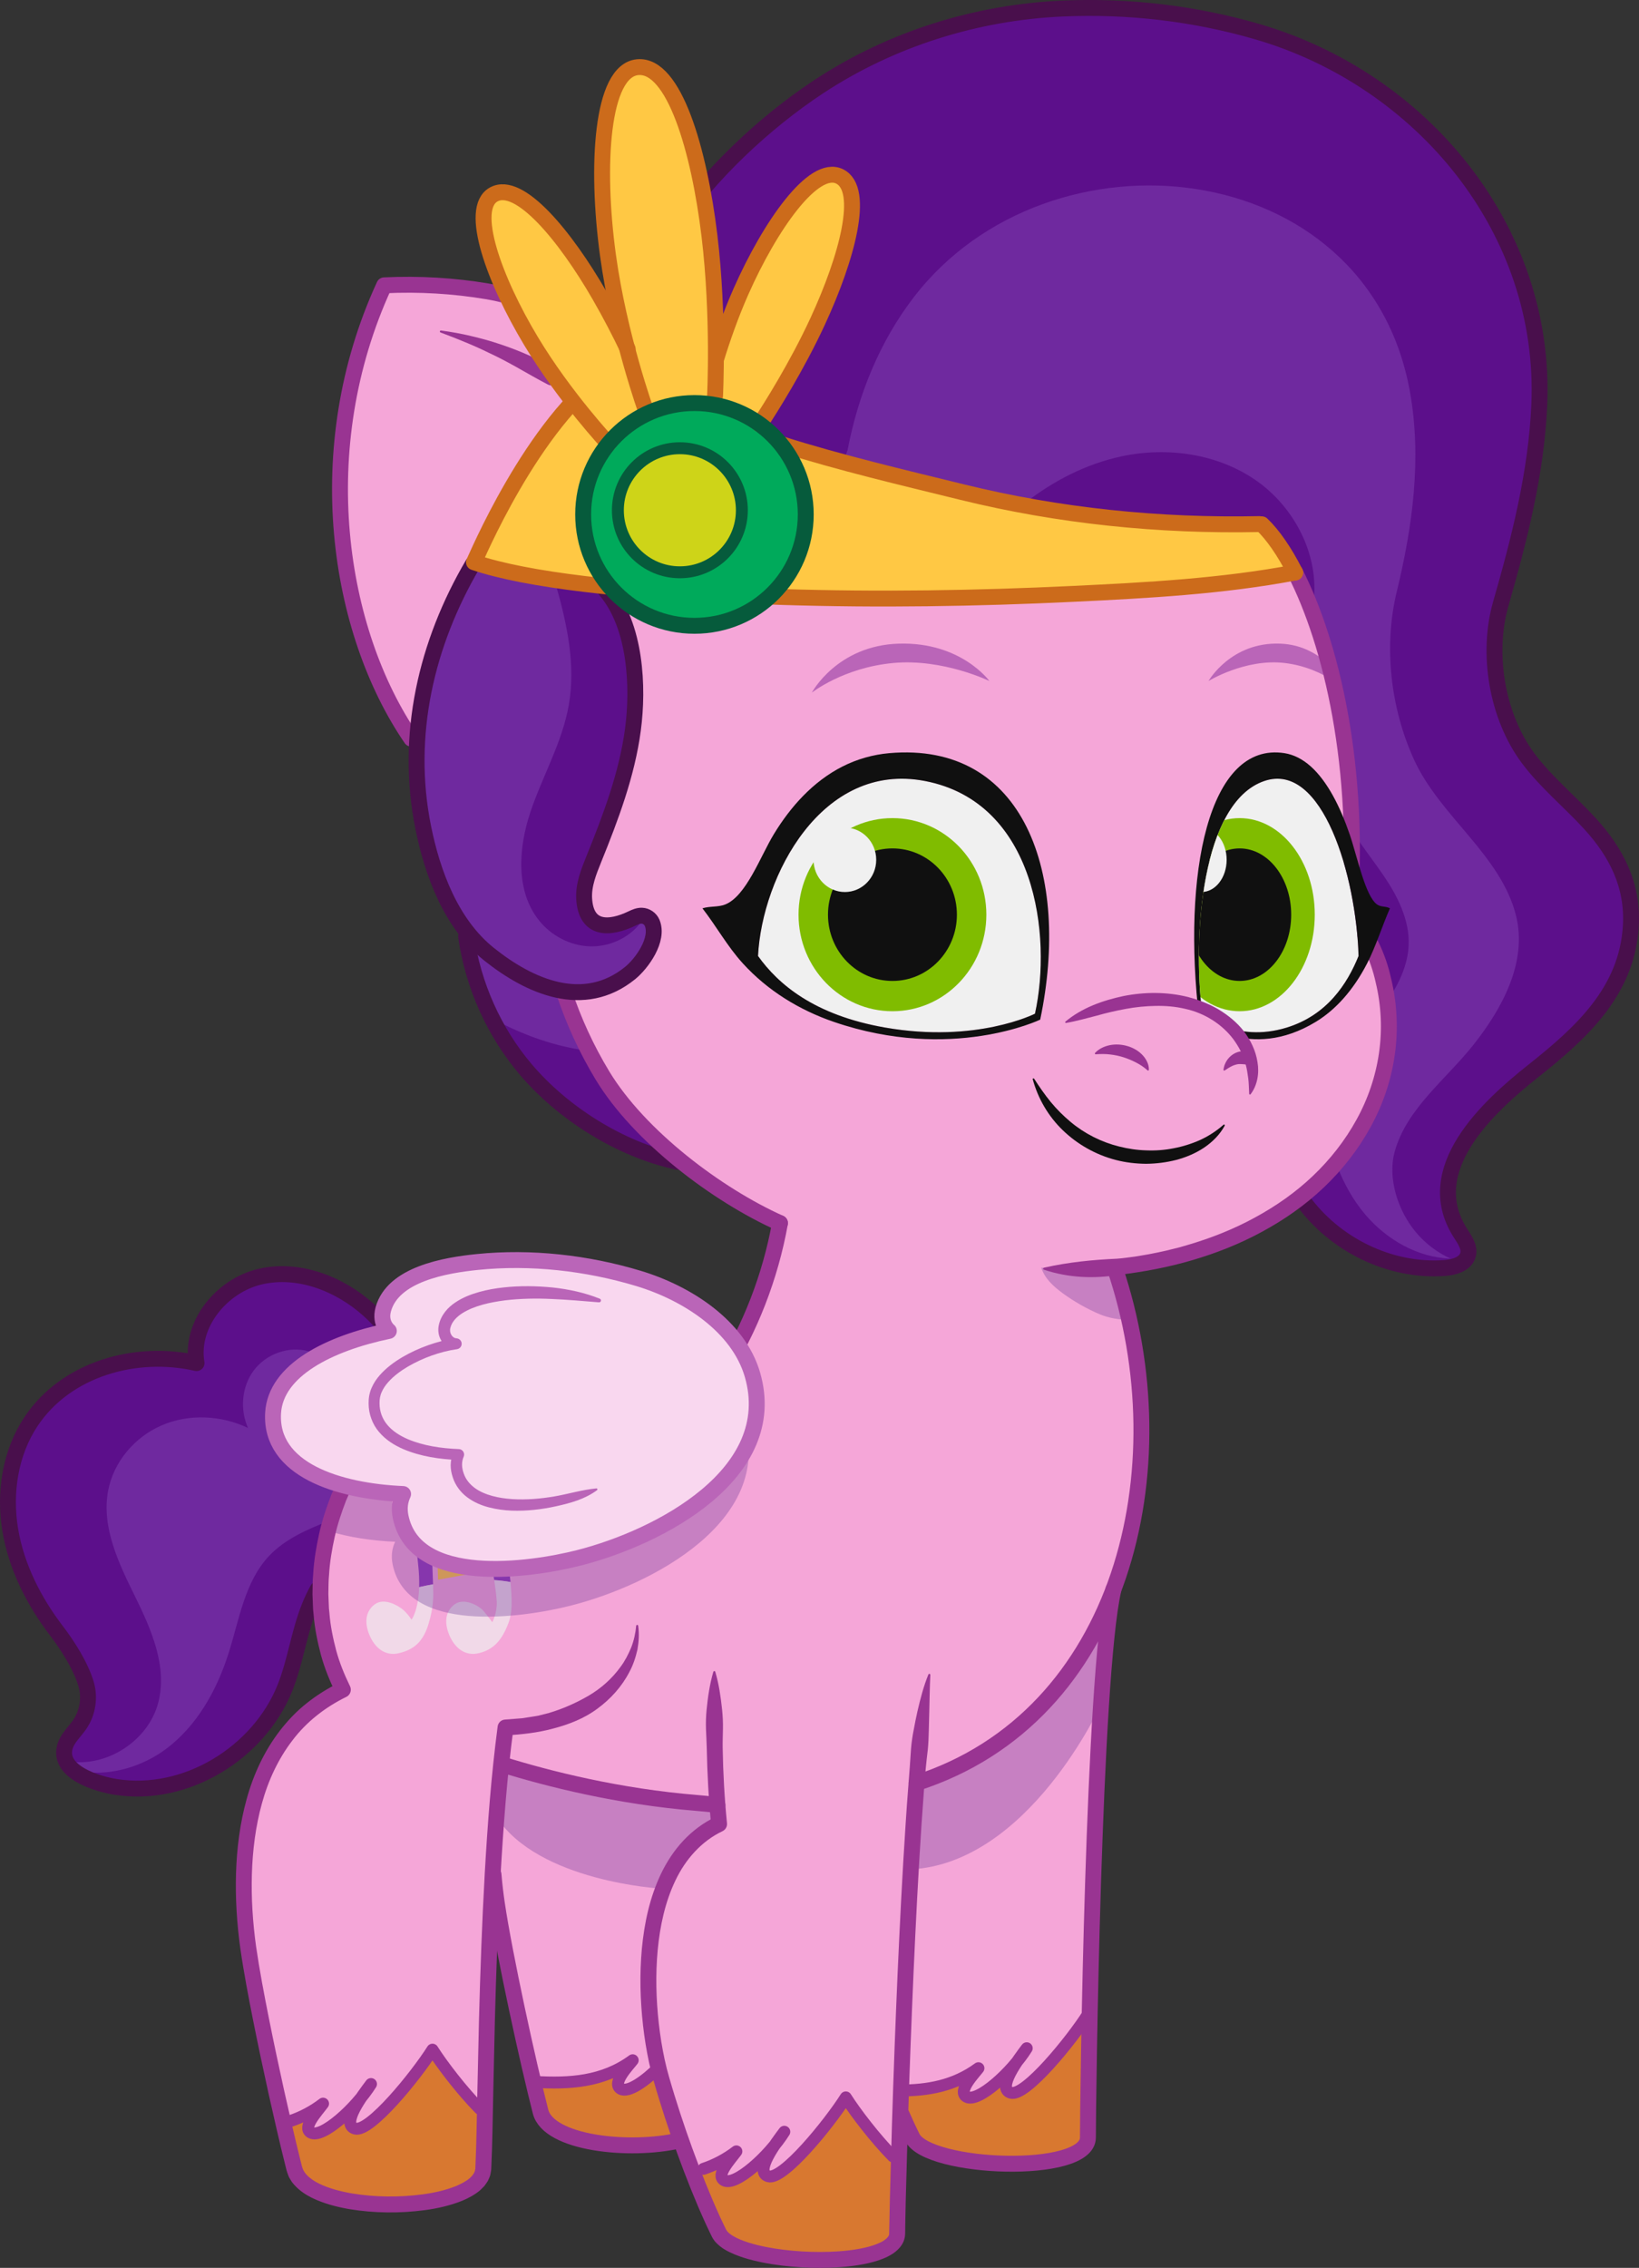<?xml version="1.0" encoding="UTF-8"?>
<svg xmlns="http://www.w3.org/2000/svg" xmlns:xlink="http://www.w3.org/1999/xlink" viewBox="0 0 1718.371 2376.036">
<rect x="0" y="0" width="1718.371" height="2376.036" fill="#333333" stroke="none"/>
<svg xmlns="http://www.w3.org/2000/svg" xmlns:xlink="http://www.w3.org/1999/xlink" viewBox="0 0 412.409 570.249">
  <defs>
    <clipPath id="clippath">
      <path d="M318.126,196.38c14.679-5,23.148,24,23.712,44-2.823,7-7.923,14.875-18.067,18-12.985,4-21.276-3.489-21.276-3.489-2.437-19.511-.14-53.139,15.63-58.511Z" fill="none"/>
    </clipPath>
  </defs>
  <g isolation="isolate">
    <g id="colour">
      <g>
        <g id="colour-2" data-name="colour">
          <path d="M149.916,124.38c-8.82,7.81-16.52,16.99-22.52,27.06l-.27.46c-8.17,13.88-13.11,29.44-13.34,45.44h-.41c-25.32-23.51-38.75-77.75-16.7-125.59,22.69-1.097,52.071.864,57.968,28.129.521,2.409.786,4.885.609,7.343-.258,3.583-2.18,6.266-2.908,9.603-.211.965.628,1.847.412,2.832-.353,1.608-2.067,3.251-2.841,4.723Z" fill="#f5a6d8"/>
          <path d="M255.916,518.38c-2.13,3.19-4.16,7.08-1.57,7.83,3.68,1.06,15.25-13.17,19.48-19.83l.37.01c-.32,16.02-.45,28.14-.45,31.09,0,9.56-40.19,7.97-44.17,0-.82-1.64-1.73-3.59-2.69-5.78l-.37-.01c.06-1.95.12-3.98.19-6.05,6.89-.02,13.53-1.22,19.49-5.6-.87,1.2-5.42,5.8-2.97,7.19,2.3,1.31,8.48-3.67,12.69-8.85Z" fill="#d87830"/>
          <path d="M194.916,539.38c-2.13,3.19-4.16,7.08-1.57,7.83,3.68,1.06,15.25-13.17,19.48-19.83,2.46,3.88,7.42,10.34,11.86,14.84l1.5.04c-.28,10-.43,17.12-.43,19.3,0,9.71-40.78,8.09-44.82,0-1.9-3.79-4.26-9.22-6.68-15.52l2.75-.7c2.95-.97,5.76-2.46,8.28-4.38-1.63,2.21-5.26,6.03-3.06,7.27,2.3,1.31,8.48-3.67,12.69-8.85Z" fill="#d87830"/>
          <path d="M136.016,530.97c-.54-2.09-1.15-4.61-1.81-7.4l.38-.09c8.72.53,17.19.02,24.61-5.44-.87,1.2-5.42,5.8-2.97,7.19,1.75,1,5.77-1.65,9.44-5.27.21.87.42,1.68.64,2.44,1.52,5.34,3.25,10.68,5.02,15.71l-.32.1c-12.77,2.91-32.95.72-34.99-7.24Z" fill="#d87830"/>
          <path d="M78.226,536.23c2.3,1.31,8.48-3.67,12.69-8.85-2.13,3.19-4.16,7.08-1.57,7.83,3.68,1.06,15.25-13.17,19.48-19.83,2.46,3.88,7.42,10.34,11.86,14.84l1.34.03c-.15,7.17-.26,12.54-.43,15.2-.73,11.45-44.39,12.16-47.5,0-.83-3.23-1.84-7.42-2.91-12.1l1.82-.01c2.95-.97,5.76-2.46,8.28-4.38-1.63,2.21-5.26,6.03-3.06,7.27Z" fill="#d87830"/>
          <path d="M106.066,352.29c-3.69,2.09-7.1,4.62-10.16,7.68-2.93,2.93-5.53,6.35-7.71,10.32-2.09,3.8-3.78,7.91-5.03,12.19-1.62,5.55-2.49,11.38-2.54,17.19l-.72-.01c-.76,1.39-1.44,2.82-2.03,4.29-2.68,6.63-3.53,13.89-6.21,20.52-6.57,16.31-24.88,27.63-42.53,24.85-2.11-.34-5.36-1.14-8.09-2.53-1.89-.96-3.52-2.21-4.35-3.79-.57-1.08-.75-2.32-.37-3.72.59-2.21,2.47-3.8,3.76-5.7,1.98-2.91,2.58-6.72,1.59-10.1-1.32-4.48-4.57-9.62-7.4-13.32-5.74-7.5-10.16-16.17-11.7-25.49-1.55-9.31-.03-19.31,5.19-27.18,8.89-13.38,26.48-18.2,41.69-14.75-1.66-9.76,6.33-19.48,15.98-21.73,9.65-2.26,19.96,1.76,27.34,8.37,6.67,5.98,11.28,14.13,13.26,22.86l.03.05Z" fill="#5c0f8b"/>
          <path d="M158.551,244.663c-5.301,4.294-11.004,5.396-16.612,4.548-6.742-1.018-13.347-4.845-18.913-9.297-1.792-1.431-3.414-3.043-4.877-4.792-6.34-7.58-9.774-17.736-11.651-27.055-1.219-6.032-1.749-12.075-1.664-18.043.244-16.962,5.481-33.458,14.142-48.172l.286-.488c5.269,1.792,12.308,3.297,20.641,4.516,2.258.339,4.601.647,7.029.943l.519-.445c2.237,2.449,4.866,4.527,7.792,6.128l-.244.424c4.686,9.266,5.64,20.195,4.262,30.542-1.505,11.269-5.576,22.008-9.849,32.546-1.283,3.18-2.618,6.488-2.428,9.923.445,8.046,6.435,7.707,12.043,5.004.678-.318,1.378-.626,2.11-.689.117-.011.244-.011.36-.011,1.103.042,2.152.763,2.587,1.77,1.781,4.187-2.555,10.241-5.534,12.647Z" fill="#5c0f8b"/>
          <path d="M123.026,239.914c5.566,4.453,12.17,8.28,18.913,9.297l-.032.201c2.417,7.336,5.682,14.397,9.679,21.001,4.219,6.976,9.562,13.601,15.711,19.453l-.403.413c-13.4-3.286-25.719-10.888-34.635-21.415-7.993-9.425-13.22-21.139-14.969-33.362l.859-.382c1.463,1.749,3.085,3.361,4.877,4.792Z" fill="#5c0f8b"/>
          <path d="M148.143,264.241c-2.459-4.771-4.557-9.731-6.237-14.828l.032-.201c-6.742-1.018-13.347-4.845-18.913-9.297-1.792-1.431-3.414-3.043-4.877-4.792l-.859.382c1.025,7.16,3.251,14.141,6.519,20.594,7.622,4.092,15.816,7.087,24.334,8.144Z" fill="#6f299f"/>
          <path d="M188.391,149.221c-9.752-.776-19.724-.574-29.495-1.338-13.267-1.038-26.483-2.724-39.584-5.054-.286-3,1.262-5.837,2.771-8.446,2.836-4.903,5.714-9.782,8.635-14.635,3.763-6.253,16.127-29.897,24.752-24.247,10.078,6.602,21.169,11.621,32.991,14.097,12.504,2.619,25.048,5.762,37.383,9.61,10.465,3.264,21.124,5.903,31.903,7.897,17.704,3.276,36.299,4.93,55.88,4.718l3.88.011c2.735,2.619,5.619,6.721,8.375,12.128-18.576,3.513-37.731,4.513-56.578,5.401-12.189.574-24.39.907-36.592,1.032-12.078.123-25.218,1.312-37.192-.397-2.359-.337-4.738-.586-7.13-.776Z" fill="#ffc844"/>
          <path d="M400.144,207.177c-5.089-5.576-11.036-10.4-15.573-16.443-7.951-10.591-10.527-26.44-6.944-38.896,4.696-16.337,8.937-32.928,9.69-49.996,1.93-44.112-29.546-81.832-70.923-93.875-15.87-4.612-32.504-6.541-49.01-5.82-21.228.927-42.163,7.344-60.077,18.812-8.923,5.712-17.06,12.643-24.09,20.57-4.013,4.524-8.568,7.516-11.882,12.766-5.743,9.097-11.539,18.294-15.459,28.359-2.2,5.649-3.457,7.697,1.205,11.976,4.088,3.751,8.103,5.088,13.195,6.499,6.615,1.833,13.091,5.212,19.555,7.577,22.21,8.123,44.705,14.099,67.916,18.399,17.704,3.276,36.299,4.93,55.88,4.718l3.88.011c2.735,2.618,5.619,6.721,8.375,12.128,1.399,2.724,2.756,5.767,4.039,9.117,5.47,14.174,9.743,33.723,10.209,56.643.138,6.53-.042,13.347-.594,20.386l.361.032c3.679,3.954,6.191,9.032,7.697,14.269.678,2.375,1.177,4.749,1.484,7.113,2.046,15.17-3.223,29.758-13.061,41.165-2.629,3.043-5.587,5.862-8.81,8.407l.488.604c8.015,11.184,21.966,18.128,35.758,17.142,1.484-.106,3.149-.456,4.357-1.262.753-.477,1.325-1.156,1.569-2.057.53-1.993-.922-3.912-2.025-5.672-9.986-15.902,7.092-31.539,18.425-40.539,11.979-9.499,23.662-19.984,24.574-36.553.573-10.135-3.583-18.33-10.209-25.581Z" fill="#5c0f8b"/>
          <path d="M255.916,518.38c-4.21,5.18-10.39,10.16-12.69,8.85-2.45-1.39,2.1-5.99,2.97-7.19-5.96,4.38-12.6,5.58-19.49,5.6.82-23.84,2.14-54.62,3.91-77.31,24.67-7.94,41.03-26.24,49.56-48.69-3.53,15.22-5.25,70.78-5.98,106.75l-.37-.01c-4.23,6.66-15.8,20.89-19.48,19.83-2.59-.75-.56-4.64,1.57-7.83.93-1.13,1.76-2.27,2.43-3.36-.6.8-1.52,2.02-2.43,3.36Z" fill="#f5a6d8"/>
          <path d="M134.206,523.57c-3.25-13.71-7.6-34.17-9.19-44.99-.28-1.88-.6-4.36-.84-7.24l-.22-.01c.53-9.58,1.22-19.04,2.13-27.66l.38.04c11.44,3.55,29.08,8.04,49,9.65,1.96.15,3.56.33,5.04.5.13,1.54.27,3.12.43,4.78-21.08,10.16-19.3,44.61-15.27,61.32-3.67,3.62-7.69,6.27-9.44,5.27-2.45-1.39,2.1-5.99,2.97-7.19-7.42,5.46-15.89,5.97-24.61,5.44l-.38.09Z" fill="#f5a6d8"/>
          <path d="M224.686,542.22c-4.44-4.5-9.4-10.96-11.86-14.84-4.23,6.66-15.8,20.89-19.48,19.83-2.59-.75-.56-4.64,1.57-7.83.93-1.13,1.76-2.27,2.43-3.36-.6.8-1.52,2.02-2.43,3.36-4.21,5.18-10.39,10.16-12.69,8.85-2.2-1.24,1.43-5.06,3.06-7.27-2.52,1.92-5.33,3.41-8.28,4.38l-2.75.7c-.98-2.52-1.96-5.18-2.93-7.93-1.77-5.03-3.5-10.37-5.02-15.71-.22-.76-.43-1.57-.64-2.44-4.03-16.71-5.81-51.16,15.27-61.32-.16-1.66-.3-3.24-.43-4.78-1.48-.17-3.08-.35-5.04-.5-19.92-1.61-37.56-6.1-49-9.65l-.38-.04c-.91,8.62-1.6,18.08-2.13,27.66-1.22,21.75-1.63,44.14-1.93,58.92l-1.34-.03c-4.44-4.5-9.4-10.96-11.86-14.84-4.23,6.66-15.8,20.89-19.48,19.83-2.59-.75-.56-4.64,1.57-7.83.93-1.13,1.76-2.27,2.43-3.36-.6.8-1.52,2.02-2.43,3.36-4.21,5.18-10.39,10.16-12.69,8.85-2.2-1.24,1.43-5.06,3.06-7.27-2.52,1.92-5.33,3.41-8.28,4.38l-1.82.01c-3.23-14.04-7.09-32.47-8.6-42.68-1.89-12.81-5.63-51.73,23.69-65.8-3.95-7.67-5.74-16.42-5.65-25.2.05-5.81.92-11.64,2.54-17.19,1.25-4.28,2.94-8.39,5.03-12.19,2.18-3.97,4.78-7.39,7.71-10.32,3.06-3.06,6.47-5.59,10.16-7.68,17.57-9.97,41.24-9.9,60.99-8.94,4.85.24,9.72.88,14.42,2.1,7.33-11.26,12.47-24.87,14.78-37.9-8.62-3.86-21.624-10.675-28.96-17.683-6.149-5.852-11.492-12.478-15.711-19.453-3.997-6.605-7.262-13.665-9.679-21.001l.032-.201c5.608.848,11.312-.254,16.612-4.548,2.979-2.406,7.315-8.46,5.534-12.647-.435-1.007-1.484-1.728-2.587-1.77-.117,0-.244,0-.36.011-.731.064-1.431.371-2.11.689-5.608,2.703-11.598,3.043-12.043-5.004-.191-3.435,1.145-6.742,2.428-9.923,4.272-10.538,8.343-21.277,9.849-32.546.854-6.414.827-13.001-.454-19.357-1.249-6.197-4.681-10.859-7.656-16.367,1.107,2.051,17.316,1.659,19.899,1.779,6.92.323,13.907-.313,20.796.049,11.836.622,23.739.919,35.654.858,23.201-.12,46.443-.886,69.564-2.873,9.635-.828,19.309-1.801,28.818-3.6,1.399,2.725,2.756,5.767,4.039,9.117,5.47,14.174,9.743,33.723,10.209,56.643.138,6.53-.042,13.347-.594,20.386l.36.032c3.679,3.954,6.191,9.032,7.697,14.269.678,2.375,1.177,4.749,1.484,7.113,2.046,15.17-3.223,29.758-13.061,41.165-2.629,3.043-5.587,5.863-8.81,8.407-1.431,1.124-2.915,2.194-4.453,3.212-12.573,8.311-28.518,12.874-42.288,14.304l.01.13c8.97,26.48,9.08,56.2-.3,80.9-8.53,22.45-24.89,40.75-49.56,48.69-1.77,22.69-3.09,53.47-3.91,77.31-.07,2.07-.13,4.1-.19,6.05-.13,3.78-.24,7.33-.33,10.57l-1.5-.04Z" fill="#f5a6d8"/>
          <path d="M21.186,445.56l-.14,1.23c-1.89-.96-3.52-2.21-4.35-3.79l.3-.14c9.81,1.67,20.33-5.13,22.83-14.76,2.34-9.02-1.73-18.34-5.85-26.69-4.12-8.36-8.5-17.43-6.77-26.58,1.36-7.24,6.69-13.5,13.45-16.42,6.86-2.97,15-2.57,21.75.64-2.07-4.62-1.6-10.35,1.42-14.42,3.09-4.17,8.82-6.27,13.81-4.85,2.67.76,5,2.4,7.07,4.25,4.65,4.14,8.19,9.5,10.29,15.36l.91.58c-2.93,2.93-5.53,6.35-7.71,10.32-2.09,3.8-3.78,7.91-5.03,12.19l-.32-.1c-5.48,2.17-11.08,4.56-15.13,8.84-6.09,6.46-7.49,15.85-10.15,24.32-2.96,9.4-8,18.47-15.93,24.33-5.82,4.29-13.37,6.55-20.45,5.69Z" fill="#6f299f"/>
          <path d="M148.352,237.953c4.898.17,9.87-2.046,12.849-5.937l-.064-1.76c.117-.011.244-.011.36-.011,1.103.042,2.152.763,2.587,1.77,1.781,4.188-2.555,10.241-5.534,12.647-5.301,4.294-11.004,5.396-16.612,4.548-6.742-1.018-13.347-4.845-18.913-9.297-1.792-1.431-3.414-3.043-4.877-4.792-6.34-7.58-9.774-17.736-11.651-27.055-1.219-6.032-1.749-12.075-1.664-18.043.244-16.962,5.481-33.458,14.142-48.172l.286-.488c5.269,1.792,12.308,3.297,20.641,4.516l-.127.827c2.873,10.039,5.142,20.386,3.339,30.595-1.643,9.382-6.615,17.821-9.647,26.864-3.021,9.032-3.795,19.877,2.184,27.298,3.074,3.827,7.803,6.318,12.7,6.488Z" fill="#6f299f"/>
          <path d="M350.975,289.443c-1.94,6.838.816,15.001,5.226,20.312,2.375,2.873,5.407,5.163,8.788,6.721-8.269-.276-16.061-4.749-21.425-11.047-3.117-3.668-5.46-7.909-7.177-12.414l-.371-.329c9.838-11.407,15.107-25.994,13.061-41.165l.148-.021c2.82-4.251,5.046-8.905,5.226-13.941.223-6.244-2.756-12.16-6.265-17.333-2.406-3.541-5.099-6.923-7.4-10.517l-.657.011c-.466-22.92-4.739-42.469-10.209-56.643l.392-.148c.074-.519.148-1.06.223-1.622,1.421-11.704-4.739-23.673-14.386-30.436-9.658-6.764-22.295-8.576-33.829-6.149-8.937,1.887-17.227,6.149-24.457,11.778l-.117.604c-15.679-2.905-30.659-7.071-45.045-12.361l.572-1.558c2.64-13.877,8.046-27.235,16.623-38.409,34.03-44.313,114.028-36.172,124.852,23.588,3.043,16.782.71,33.967-3.286,50.377-3.339,13.718-1.601,29.217,4.304,42.193,6.53,14.365,21.892,24.023,25.708,39.331,2.915,11.714-3.604,23.418-10.58,32.27-6.976,8.841-16.835,16.072-19.92,26.906Z" fill="#6f299f"/>
        </g>
        <g id="cutie_mark" data-name="cutie mark">
          <polygon points="110.227 397.216 109.9 387.111 113.938 391.434 115.272 386.663 118.61 391.333 121.579 387.539 122.482 394.955 110.227 397.216" fill="#ffc844"/>
          <path d="M128.451,397.806c-1.256-.234-2.625-.397-4.093-.495-.18-1.25-.386-2.532-.585-3.677-.367-2.161-1.574-8.87-1.574-8.87l-3.346,4.315-3.639-7.093-1.81,6.586-5.001-5.297s.423,10.9.56,15.091c-1.157.208-2.32.443-3.49.709.044-1.646-.019-3.579-.274-5.831-.834-7.425-1.692-23.864-1.692-23.864l8.826,11.89,2.588-6.208,4.566,7.217,5.834-6.26s2.65,16.653,3.098,21.443c.012.117.019.228.031.345Z" fill="#993dbb"/>
          <path d="M105.474,399.075c-.012.254-.025.495-.037.729.012-.234.025-.482.031-.729h.006Z" fill="#f1d9e8"/>
          <path d="M124.993,402.713c.152,2.787-1.118,5.187-1.118,5.187,0,0-.977-1.33-2.15-2.761-1.173-1.432-4.984-3.476-7.33-1.738-2.346,1.738-2.639,4.6-1.368,7.668,1.271,3.067,3.812,5.521,7.525,4.601,3.713-.92,5.789-3.32,7.409-7.622.965-2.563.905-5.653.488-10.246-1.254-.231-2.624-.395-4.09-.49.313,2.136.569,4.196.634,5.401" fill="#f1d9e8"/>
          <path d="M100.461,415.67c3.713-.92,5.964-2.828,7.333-7.224,1.368-4.396,1.252-7.337,1.192-9.392-.006-.2-.013-.433-.021-.687-1.16.206-2.328.442-3.498.704-.188,5.958-1.917,8.196-1.917,8.196,0,0-1.008-1.608-2.302-2.643-1.176-.941-4.599-2.961-6.944-1.223-2.346,1.738-2.639,4.601-1.368,7.669,1.271,3.067,3.812,5.521,7.525,4.601" fill="#f1d9e8"/>
        </g>
        <g id="shadows" mix-blend-mode="multiply" opacity=".3">
          <path d="M277.626,319.414c-5.166.531-10.533.157-15.614-.678.824,2.7,3.047,4.724,5.324,6.394,2.922,2.144,6.095,3.946,9.432,5.359,2.076.879,5.141,1.475,7.338,1.313-1.261-4.325-4.584-8.203-4.65-12.617-.607.089-1.217.165-1.83.228Z" fill="#5b268e"/>
          <path d="M124.902,456.82c10.529,16.346,41.407,18.062,41.407,18.062,1.694-3.248,3.682-6.407,5.914-9.31,1.524-1.981,3.214-4.042,5.337-5.412.804-.519,2.005-.745,2.548-1.523.312-.448.788-5.016.889-5.004-18.411-2.252-36.722-3.92-54.533-9.925l-1.561,13.111Z" fill="#5b268e"/>
          <path d="M229.172,470.048c29.738-1.549,47.88-41.472,47.88-41.472l1.854-21.218s-24.147,37.029-48.292,39.362l-1.443,23.327Z" fill="#5b268e"/>
          <path d="M187.336,357.68c-.03-.09-.06-.19-.09-.28-5.31,16.47-27.56,27.26-43.68,31.34-12.23,3.09-41.11,7.24-44.76-10.33-.44-2.14-.18-4.05.62-5.74-3.951-.173-7.931-.641-11.706-1.418-.807,4.807-2.924,9.278-4.986,13.738,5.123,1.584,10.946,2.427,16.692,2.68-.8,1.69-1.06,3.6-.62,5.74,3.65,17.57,32.53,13.42,44.76,10.33,20.51-5.19,50.96-21.26,43.77-46.06Z" fill="#5b268e"/>
        </g>
        <g id="lines">
          <path d="M103.485,185.728c-18.498-26.997-25.767-72.856-6.807-113.982,8.891-.425,17.551.11,25.86,1.502,15.867,2.659,27.464,11.98,34.496,26.451" fill="none" stroke="#993492" stroke-linecap="round" stroke-linejoin="round" stroke-width="4"/>
          <path d="M79.908,399.662c-.763,1.387-1.444,2.819-2.035,4.287-2.672,6.633-3.529,13.887-6.202,20.52-6.572,16.309-24.881,27.627-42.533,24.846-4.582-.722-14.544-3.648-12.816-10.033.599-2.213,2.47-3.806,3.761-5.7,1.984-2.91,2.584-6.723,1.59-10.102-1.318-4.478-4.564-9.619-7.394-13.317-5.739-7.5-10.162-16.173-11.706-25.49-1.543-9.317-.026-19.31,5.197-27.179,8.883-13.385,26.481-18.203,41.685-14.749-1.658-9.77,6.335-19.48,15.984-21.736,9.649-2.255,19.962,1.756,27.338,8.373,6.668,5.981,11.277,14.127,13.262,22.853" fill="none" stroke="#490f4c" stroke-linecap="round" stroke-linejoin="round" stroke-width="4"/>
          <path d="M117.287,235.499c1.754,12.225,6.983,23.948,14.971,33.372,9.211,10.867,23.582,20.117,38.195,23.263" fill="none" stroke="#490f4c" stroke-linecap="round" stroke-linejoin="round" stroke-width="4"/>
          <path d="M141.904,249.408c2.421,7.336,5.68,14.398,9.679,21.007,9.264,15.312,28.844,30.044,44.674,37.132" fill="none" stroke="#993492" stroke-linecap="round" stroke-linejoin="round" stroke-width="4"/>
          <path d="M118.975,141.853c-11.701,19.886-17.161,43.032-12.482,66.217,2.315,11.47,6.982,24.203,16.531,31.841,10.197,8.157,23.849,14.223,35.53,4.756,2.975-2.412,7.309-8.459,5.529-12.648-.431-1.014-1.48-1.733-2.581-1.77-.865-.029-1.693.326-2.473.701-5.61,2.7-11.6,3.04-12.043-5.014-.188-3.428,1.143-6.735,2.431-9.917,4.262-10.536,8.337-21.281,9.839-32.547,1.432-10.734.724-26.045-6.795-34.952" fill="none" stroke="#490f4c" stroke-linecap="round" stroke-linejoin="round" stroke-width="4"/>
          <path d="M327.69,301.695c8.019,11.189,21.968,18.134,35.765,17.144,2.415-.173,5.3-.974,5.924-3.313.534-2.002-.922-3.916-2.024-5.67-9.989-15.903,7.087-31.548,18.427-40.543,11.976-9.5,23.656-19.989,24.575-36.555.563-10.137-3.59-18.331-10.213-25.584-5.093-5.577-11.039-10.393-15.571-16.435-7.949-10.6-10.525-26.448-6.948-38.896,4.695-16.337,8.941-32.934,9.689-49.995,1.934-44.119-29.541-81.831-70.925-93.875-15.869-4.618-32.501-6.549-49.009-5.824-21.766.956-43.214,7.673-61.422,19.683-13.614,8.98-27.437,21.988-36.644,35.503-7.054,10.355-11.848,21.999-15.736,33.899" fill="none" stroke="#490f4c" stroke-linecap="round" stroke-linejoin="round" stroke-width="4"/>
          <path d="M334.891,167.622c-2.809-2.844-7-5.581-12.822-5.784-12.38-.431-17.984,9.403-17.984,9.403,0,0,9.22-5.677,19.078-4.544,5.315.611,9.568,2.677,12.402,4.483-.283-1.172-.523-2.36-.674-3.558Z" fill="#ba65b8"/>
          <path d="M73.01,533.344c2.952-.976,5.76-2.459,8.28-4.388-1.636,2.21-5.26,6.031-3.068,7.277,2.808,1.595,11.367-6.139,15.129-12.209-2.034,2.699-7.681,10.13-4.001,11.191,3.68,1.06,15.25-13.179,19.472-19.834,2.462,3.881,7.422,10.341,11.86,14.842" fill="none" stroke="#993492" stroke-linecap="round" stroke-linejoin="round" stroke-width="3"/>
          <path d="M165.929,519.7c-3.747,3.747-7.908,6.555-9.707,5.533-2.447-1.39,2.105-5.992,2.978-7.191-7.425,5.461-15.891,5.967-24.611,5.442" fill="none" stroke="#993492" stroke-linecap="round" stroke-linejoin="round" stroke-width="3"/>
          <path d="M273.822,506.38c-4.222,6.655-15.792,20.894-19.472,19.834-3.68-1.06,1.966-8.492,4.001-11.191-3.762,6.07-12.321,13.804-15.129,12.209-2.447-1.39,2.105-5.992,2.978-7.191-6.068,4.463-12.83,5.617-19.858,5.603" fill="none" stroke="#993492" stroke-linecap="round" stroke-linejoin="round" stroke-width="3"/>
          <path d="M177.01,545.344c2.952-.976,5.76-2.459,8.28-4.388-1.636,2.21-5.26,6.031-3.068,7.277,2.808,1.595,11.367-6.139,15.129-12.209-2.034,2.699-7.681,10.13-4.001,11.191,3.68,1.06,15.25-13.179,19.472-19.834,2.462,3.881,7.422,10.341,11.86,14.842" fill="none" stroke="#993492" stroke-linecap="round" stroke-linejoin="round" stroke-width="3"/>
          <path d="M325.885,143.956c9.009,17.635,16.683,49.022,13.6,86.896" fill="none" stroke="#993492" stroke-linecap="round" stroke-linejoin="round" stroke-width="4"/>
          <path d="M317.508,131.836c2.737,2.613,5.62,6.722,8.377,12.12" fill="none" stroke="#cc6b1b" stroke-linecap="round" stroke-linejoin="round" stroke-width="4"/>
          <path d="M341.355,228.777c4.521,4.911,7.307,11.067,8.695,17.337,1.508,6.259,1.822,12.82.899,19.201-.913,6.383-3.027,12.576-6.141,18.187-3.095,5.624-7.102,10.71-11.735,15.107-4.631,4.407-9.921,8.087-15.492,11.1-5.575,3.042-11.504,5.377-17.57,7.158-6.069,1.787-12.295,2.96-18.56,3.694-6.232,1.013-12.682.742-18.795-1.308-.136-.046-.209-.193-.163-.328.03-.089.106-.152.191-.171,6.264-1.41,12.24-1.978,18.333-2.258,1.519-.101,3.022-.338,4.531-.528,1.496-.265,3.004-.475,4.491-.784,1.485-.316,2.982-.587,4.449-.978l2.211-.547,2.187-.63c5.819-1.708,11.488-3.942,16.796-6.839,5.322-2.881,10.287-6.343,14.637-10.48,4.351-4.129,8.099-8.892,10.981-14.128,2.902-5.224,4.85-10.958,5.691-16.841.85-5.883.562-11.913-.831-17.695-1.268-5.793-3.832-11.308-7.729-15.538l-.017-.019c-.749-.812-.697-2.077.115-2.826s2.078-.697,2.826.115l.001.001Z" fill="#993492"/>
          <path d="M198.226,307.897c-1.225,6.856-3.133,13.569-5.64,20.052-2.512,6.48-5.632,12.739-9.437,18.595-.48.739-1.372,1.053-2.18.844-3.106-.806-6.291-1.354-9.508-1.694-1.612-.167-3.219-.288-4.855-.36l-4.955-.21c-6.6-.235-13.189-.274-19.734.108-6.541.38-13.041,1.219-19.333,2.78-6.283,1.556-12.361,3.909-17.731,7.359-5.376,3.427-9.977,7.978-13.397,13.345-1.689,2.687-3.111,5.588-4.357,8.544-1.155,2.997-2.189,6.051-2.884,9.197-.696,3.139-1.235,6.324-1.422,9.537-.163,1.602-.125,3.212-.169,4.818l.092,2.407.05,1.203.123,1.197c.243,3.203.903,6.351,1.715,9.437.843,3.086,2.058,6.042,3.45,8.9l.013.026c.487,1.0.074,2.205-.926,2.692-5.277,2.581-10.009,6.241-13.55,10.93-3.578,4.648-6.111,10.107-7.687,15.855-1.595,5.751-2.348,11.762-2.527,17.794-.173,6.037.216,12.109,1.048,18.118.871,6.016,2.031,12.071,3.229,18.098,1.207,6.031,2.486,12.053,3.814,18.063,1.338,6.006,2.71,12.012,4.199,17.963.402,1.726.61,2.365,1.442,3.3.792.861,1.884,1.635,3.128,2.239,2.488,1.225,5.369,1.97,8.268,2.486,5.841.966,11.937,1.019,17.824.245,2.939-.393,5.842-1.054,8.458-2.107,1.281-.545,2.505-1.192,3.422-1.981l.608-.607c.134-.217.301-.421.436-.627.062-.218.206-.414.25-.626.012-.107.03-.211.053-.316l.039-.156c.013-.058.011-.179.017-.265.282-6.044.346-12.264.487-18.414l.415-18.511c.323-12.344.763-24.692,1.455-37.038.708-12.345,1.625-24.691,3.249-37.015.125-.948.899-1.652,1.816-1.722l.087-.006,2.791-.216,1.396-.106c.461-.058.918-.141,1.377-.209.916-.149,1.837-.276,2.748-.44l2.682-.683c3.535-1.045,6.864-2.532,9.992-4.344,3.118-1.834,5.887-4.277,8.031-7.249,1.106-1.469,1.942-3.119,2.668-4.834.682-1.736,1.094-3.573,1.273-5.484l.001-.012c.013-.138.135-.239.273-.226.117.011.208.102.225.213.289,1.959.173,3.98-.181,5.97-.45,1.957-1.075,3.923-2.063,5.708-1.879,3.633-4.721,6.766-8.041,9.192-3.317,2.47-7.214,3.967-11.116,4.983-3.916,1.071-7.915,1.472-11.897,1.735l1.902-1.728c-1.6,12.14-2.515,24.417-3.219,36.699-.689,12.288-1.128,24.599-1.45,36.917l-.414,18.487c-.142,6.181-.2,12.3-.493,18.579-.008.106-.003.18-.021.312l-.066.412-.156.822c-.133.534-.394,1.015-.611,1.513-.268.447-.578.855-.88,1.272-.332.356-.678.692-1.024,1.031-1.431,1.225-2.982,2.005-4.529,2.669-3.111,1.25-6.276,1.944-9.444,2.374-6.338.827-12.714.775-19.045-.266-3.159-.569-6.324-1.354-9.382-2.851-1.521-.75-3.027-1.741-4.319-3.148-.317-.362-.644-.706-.893-1.158-.257-.435-.552-.837-.71-1.344-.432-1.075-.53-1.723-.737-2.491-1.505-6.017-2.88-12.038-4.224-18.072-1.334-6.035-2.617-12.08-3.831-18.145-1.206-6.071-2.372-12.137-3.268-18.33-.86-6.208-1.265-12.49-1.085-18.785.188-6.29.97-12.61,2.673-18.753,1.683-6.134,4.419-12.089,8.373-17.224,1.977-2.557,4.233-4.928,6.784-6.934,2.538-2.021,5.305-3.732,8.202-5.158l-.914,2.718c-1.522-3.11-2.835-6.323-3.745-9.653-.88-3.329-1.582-6.716-1.846-10.143l-.13-1.282-.055-1.286c-.032-.857-.08-1.715-.097-2.572.044-1.714.009-3.432.179-5.138.202-3.423.772-6.812,1.515-10.154.742-3.347,1.839-6.604,3.075-9.802,1.333-3.165,2.841-6.248,4.69-9.189,3.721-5.851,8.785-10.855,14.615-14.566,5.826-3.741,12.318-6.235,18.916-7.87,6.61-1.64,13.348-2.501,20.067-2.892,6.723-.393,13.437-.35,20.115-.113l5.002.212c1.684.074,3.391.201,5.083.377,3.389.358,6.77.938,10.097,1.801l-2.18.844c3.634-5.592,6.639-11.614,9.059-17.858,2.416-6.246,4.256-12.724,5.431-19.307.192-1.088,1.23-1.814,2.317-1.622,1.088.192,1.814,1.23,1.622,2.317l-.001.004Z" fill="#993492"/>
          <path d="M126.463,443.709c11.442,3.547,29.079,8.038,49.005,9.647,1.959.158,3.564.336,5.044.507" fill="none" stroke="#993492" stroke-linecap="round" stroke-linejoin="round" stroke-width="4"/>
          <path d="M280.477,318.743c17.12,50.553,1.95,112.91-49.863,129.591" fill="none" stroke="#993492" stroke-linecap="round" stroke-linejoin="round" stroke-width="4"/>
          <path d="M179.986,420.38c.936,3.191,1.381,6.382,1.716,9.568.164,1.593.235,3.183.207,4.774-.026,1.59-.094,3.18-.067,4.767.104,6.348.456,12.646,1.083,18.955l.001.01c.085.855-.39,1.637-1.124,1.986-5.266,2.494-9.319,7.056-11.867,12.427-2.578,5.381-3.875,11.423-4.449,17.504-.562,6.099-.405,12.298.282,18.422.346,3.062.832,6.111,1.481,9.107.33,1.503.69,2.966,1.127,4.444.433,1.498.875,2.994,1.337,4.484,1.836,5.965,3.882,11.874,6.106,17.709,1.112,2.917,2.274,5.814,3.496,8.678.612,1.431,1.24,2.854,1.885,4.263.331.698.649,1.408.99,2.096l.507,1.038c.117.207.187.334.37.529.664.75,1.931,1.46,3.229,1.998,1.317.551,2.744.987,4.198,1.349,2.915.724,5.952,1.174,8.999,1.451,3.05.276,6.124.367,9.177.27,3.047-.108,6.097-.396,8.971-1.052,1.429-.329,2.819-.765,3.998-1.355,1.19-.579,2.016-1.406,2.086-1.961l.192-9.046.525-18.877c.396-12.58.865-25.158,1.416-37.734.562-12.576,1.193-25.151,2.027-37.725.387-6.29.968-12.566,1.357-18.874.134-1.574.371-3.139.682-4.698.273-1.56.601-3.118.948-4.67.718-3.099,1.517-6.204,2.737-9.182.053-.129.201-.191.33-.138.102.042.162.147.157.251-.171,3.16-.177,6.303-.274,9.437l-.121,4.703c-.032,1.567-.096,3.133-.25,4.69-.377,3.108-.686,6.228-.905,9.357l-.67,9.389c-.832,12.528-1.461,25.081-2.023,37.636-.55,12.557-1.019,25.119-1.414,37.683l-.524,18.844-.1,4.706-.039,2.347-.012,1.162-.002.289c-0.0.088 0.0.186-.011.366-.012.314-.044.626-.119.936-.259,1.267-1.009,2.285-1.766,3.011-.773.736-1.598,1.243-2.414,1.661-1.639.816-3.278,1.306-4.909,1.687-3.262.742-6.505,1.035-9.739,1.153-3.233.103-6.457.006-9.67-.284-3.214-.293-6.419-.763-9.609-1.554-1.595-.399-3.187-.878-4.773-1.541-1.574-.69-3.193-1.442-4.668-3.024-.358-.377-.715-.918-.964-1.406l-.528-1.081c-.357-.72-.682-1.446-1.024-2.168-.664-1.45-1.305-2.905-1.93-4.365-1.246-2.921-2.426-5.862-3.554-8.821-2.256-5.919-4.327-11.903-6.192-17.959-.469-1.513-.918-3.033-1.358-4.556-.455-1.537-.848-3.13-1.191-4.698-.682-3.151-1.187-6.321-1.548-9.508-.713-6.371-.881-12.813-.29-19.244.611-6.412,1.964-12.877,4.829-18.87,1.434-2.983,3.283-5.823,5.594-8.291,2.304-2.469,5.084-4.535,8.14-6.002l-1.122,1.996c-.639-6.394-.989-12.851-1.109-19.267-.032-1.604-.142-3.205-.198-4.806-.054-1.6-.002-3.201.153-4.8.316-3.197.761-6.389,1.697-9.58.04-.138.185-.217.323-.177.088.026.152.095.177.177Z" fill="#993492"/>
          <path d="M226.887,531.699c.961,2.192,1.867,4.139,2.686,5.777,3.987,7.973,44.17,9.567,44.17,0s1.33-115.834,6.432-137.839" fill="none" stroke="#993492" stroke-linecap="round" stroke-linejoin="round" stroke-width="4"/>
          <path d="M124.176,471.338c.24,2.887.56,5.36.837,7.244,1.919,13.021,7.836,40.024,11.005,52.391,2.039,7.958,22.221,10.152,34.992,7.239" fill="none" stroke="#993492" stroke-linecap="round" stroke-linejoin="round" stroke-width="4"/>
          <path d="M316.884,131.781c-25.152.523-50.36-2.037-74.803-8.046-30.231-7.431-61.811-14.489-88.629-30.851-19.571,13.251-34.08,48.523-34.187,48.486,6.694,2.273,16.246,4.073,27.663,5.451,16.596,2.002,33.112,2.765,49.856,3.29,24.384.765,48.851.385,73.216-.782,18.617-.892,37.533-1.896,55.882-5.372" fill="none" stroke="#cc6b1b" stroke-linecap="round" stroke-linejoin="round" stroke-width="4"/>
          <path id="eyebrow_R" d="M248.959,171.242s-11.647-5.677-24.099-4.544c-12.637,1.15-20.591,7.467-20.591,7.467,0,0,6.334-11.895,21.972-12.326s22.717,9.403,22.717,9.403Z" fill="#ba65b8"/>
          <g>
            <path d="M318.126,196.38c14.679-5,23.148,24,23.712,44-2.823,7-7.923,14.875-18.067,18-12.985,4-21.276-3.489-21.276-3.489-2.437-19.511-.14-53.139,15.63-58.511Z" fill="#f0f0f0"/>
            <path d="M301.753,256.38s12.589,10.725,29.331.559c4.921-2.988,9.404-7.876,12.918-14.706,2.201-4.279,3.743-9.3,5.735-13.839-1.067-.591-2.202-.255-3.215-.953-2.99-2.061-5.02-12.115-6.902-17.611-2.398-7.003-5.626-13.38-9.801-17.114-2.062-1.844-4.31-2.977-6.611-3.336-19.196-3-25.784,30.442-21.454,67ZM318.126,196.38c14.679-5,23.148,24,23.712,44-2.823,7-7.923,14.875-18.067,18-12.985,4-21.276-3.489-21.276-3.489-2.437-19.511-.14-53.139,15.63-58.511Z" fill="#101010"/>
            <g clip-path="url(#clippath)">
              <g>
                <path d="M293.009,229.992c0,13.408,8.465,24.278,18.907,24.278,10.442,0,18.907-10.87,18.907-24.278s-8.465-24.278-18.907-24.278c-10.442,0-18.907,10.87-18.907,24.278Z" fill="#80bc00"/>
                <path d="M298.938,229.992c0,9.204,5.811,16.665,12.978,16.665,7.168,0,12.978-7.461,12.978-16.665s-5.811-16.665-12.978-16.665c-7.168,0-12.978,7.461-12.978,16.665Z" fill="#101010"/>
                <ellipse cx="302.34" cy="216.192" rx="6.311" ry="8.104" fill="#f0f0f0"/>
              </g>
            </g>
          </g>
          <g>
            <g>
              <path d="M268.17,257.044c32.963-15.614,51.13,3.973,46.327,18.045" fill="#f5a6d8"/>
              <path d="M268.09,256.875c4.175-3.468,9.338-5.306,14.609-6.426,5.3-1.043,10.884-1.089,16.238.244l1.986.574,1.944.719c.634.279,1.278.536,1.903.838.611.332,1.246.619,1.836.992,2.387,1.43,4.611,3.229,6.368,5.469,1.707,2.261,3.004,4.915,3.435,7.76.494,2.808-.023,5.87-1.733,8.105-.066.087-.19.103-.277.037-.048-.036-.074-.091-.077-.146l-0-.012c-.07-1.383-.086-2.622-.229-3.842-.177-1.212-.325-2.385-.649-3.53-.565-2.303-1.708-4.428-3.109-6.35-2.877-3.819-7.277-6.585-12.123-7.639-2.411-.576-4.915-.782-7.413-.735-2.5.041-5.006.284-7.492.746-2.485.453-4.962,1.024-7.424,1.728-2.493.618-4.962,1.358-7.632,1.807-.105.02-.207-.048-.227-.153-.014-.07.016-.142.066-.186Z" fill="#993492"/>
            </g>
            <path d="M275.541,264.759c.95-1.045,2.307-1.663,3.707-1.956,1.411-.281,2.889-.199,4.281.183,1.391.381,2.72,1.08,3.766,2.115,1.032,1.018,1.831,2.421,1.793,3.888-.003.113-.097.202-.209.199-.05-.001-.095-.02-.13-.051l-.008-.007c-1.027-.906-1.974-1.493-2.975-2.013-.996-.507-2.013-.931-3.075-1.27-1.062-.336-2.161-.568-3.305-.702-1.152-.148-2.331-.144-3.678-.051l-.005 0c-.111.008-.207-.076-.214-.187-.004-.057.016-.11.052-.149Z" fill="#993492"/>
            <path d="M307.852,268.963c.056-.36.137-.724.247-1.084.142-.342.276-.705.482-1.034.395-.67.97-1.286,1.695-1.76.729-.469,1.62-.759,2.51-.782.445-.011.888.036,1.314.147.446.124.789.25,1.283.577.566.374.722,1.136.348,1.703-.135.205-.322.356-.531.448l-1.183.52c-.108.047-.403-.022-.604-.04-.224-.021-.442-.056-.66-.069-.435-.032-.873-.061-1.358.011-.472.096-.999.246-1.533.525-.277.125-.528.308-.826.462-.269.185-.548.378-.862.568l-.019.011c-.095.058-.219.027-.276-.068-.026-.042-.034-.09-.027-.135Z" fill="#993492"/>
          </g>
          <g>
            <path d="M260.421,254.891s-14.684,7.489-37.684,3.489c-17.967-3.125-27-11-32-18,1-20,16-49,42-44,27.931,5.371,32,39,27.684,58.511Z" fill="#f0f0f0"/>
            <g>
              <path d="M200.928,229.992c0,13.408,10.579,24.278,23.63,24.278,13.05,0,23.63-10.87,23.63-24.278s-10.579-24.278-23.63-24.278c-13.05,0-23.63,10.87-23.63,24.278Z" fill="#80bc00"/>
              <path d="M208.338,229.992c0,9.204,7.262,16.665,16.22,16.665,8.958,0,16.22-7.461,16.22-16.665s-7.262-16.665-16.22-16.665c-8.958,0-16.22,7.461-16.22,16.665Z" fill="#101010"/>
              <ellipse cx="212.589" cy="216.192" rx="7.888" ry="8.104" fill="#f0f0f0"/>
            </g>
            <path d="M223.736,189.38c-4.076.36-8.057,1.493-11.709,3.336-7.396,3.734-13.113,10.11-17.36,17.114-3.333,5.496-6.93,15.55-12.225,17.611-1.794.698-3.804.362-5.694.953,3.527,4.538,6.259,9.56,10.158,13.839,6.223,6.83,14.164,11.717,22.88,14.706,29.654,10.166,51.952-.559,51.952-.559,7.67-36.558-4-70-38-67ZM260.421,254.891s-14.684,7.489-37.684,3.489c-17.967-3.125-27-11-32-18,1-20,16-49,42-44,27.931,5.371,32,39,27.684,58.511Z" fill="#101010"/>
          </g>
          <path d="M260.204,271.235c1.339,2.061,2.693,4.042,4.201,5.875,1.509,1.831,3.18,3.483,4.96,4.974,3.564,2.981,7.774,5.095,12.239,6.201,2.229.561,4.519.913,6.824.969,2.303.1,4.624-.069,6.887-.525,2.27-.428,4.488-1.12,6.616-2.059,2.113-.974,4.102-2.231,5.934-3.853l.004-.003c.079-.07.199-.062.268.016.054.061.062.148.025.216-1.187,2.21-3.048,4.081-5.167,5.512-2.132,1.43-4.533,2.432-7.008,3.096-2.485.635-5.047.956-7.616.978-2.566-.023-5.14-.32-7.631-.968-4.983-1.294-9.619-3.9-13.29-7.446-3.694-3.535-6.294-8.065-7.589-12.834-.027-.101.032-.205.133-.232.081-.022.167.016.211.083Z" fill="#101010"/>
          <path d="M110.958,83.109c2.537.335,5.07.782,7.57,1.384,2.503.59,4.995,1.272,7.445,2.102,2.45.824,4.876,1.751,7.244,2.821,2.36,1.081,4.648,2.338,6.751,3.873.895.653,1.091,1.907.438,2.802-.591.81-1.675,1.047-2.538.601l-.009-.005c-2.212-1.139-4.353-2.372-6.516-3.596-2.156-1.235-4.347-2.428-6.59-3.539-2.244-1.106-4.52-2.175-6.844-3.157-2.328-.97-4.68-1.915-7.07-2.8-.13-.048-.197-.193-.149-.323.041-.112.155-.177.269-.162Z" fill="#993492"/>
        </g>
        <g id="tiara_feather" data-name="tiara feather">
          <path d="M155.466,128.3c0,8.62,6.99,15.6,15.6,15.6,8.62,0,15.6-6.98,15.6-15.6,0-8.61-6.98-15.6-15.6-15.6-8.61,0-15.6,6.99-15.6,15.6ZM174.736,101.35c1.63,0,3.23.14,4.78.41,4.31.73,8.28,2.45,11.67,4.93,1.24.89,2.4,1.89,3.47,2.98h.01c5,5.06,8.08,12.01,8.08,19.68,0,8.68-3.95,16.44-10.15,21.59-4.85,4-11.07,6.42-17.86,6.42-4.85,0-9.42-1.24-13.4-3.41-2.76-1.51-5.24-3.47-7.35-5.78-4.5-4.98-7.25-11.58-7.25-18.82,0-4.68,1.15-9.09,3.18-12.97.9-1.71,1.97-3.32,3.18-4.8,2.63-3.2,5.96-5.8,9.75-7.58,3.61-1.7,7.64-2.65,11.89-2.65Z" fill="#00aa5b"/>
          <path d="M162.606,103.46l.24.54c-3.79,1.78-7.12,4.38-9.75,7.58,0,0-11.01-11.75-19.46-25.78-4.18-6.95-7.81-14.43-9.94-20.86-2.6-7.83-2.98-14.11.54-16.04,6.45-3.56,17.97,10.4,26.61,25.36,2.65,4.59,4.92,9,6.83,12.94,2.54,9.63,4.93,16.26,4.93,16.26Z" fill="#ffc844"/>
          <path d="M157.676,87.2c-1.75-6.66-3.57-14.77-4.71-23.11-3.05-22.36-1.67-46.31,7.46-47.2,9.2-.89,15.51,20.92,18.09,42.44.03.24.06.49.09.73,1.31,11.36,1.56,22.57,1.52,30.13-.02,5.74-.21,9.37-.21,9.37l-.4,2.2c-1.55-.27-3.15-.41-4.78-.41-4.25,0-8.28.95-11.89,2.65l-.24-.54s-2.39-6.63-4.93-16.26Z" fill="#ffc844"/>
          <path d="M211.256,44.35c6.61,3.24,1.78,20.68-5.47,36.36-5.26,11.39-11.87,21.82-14.6,25.98-3.39-2.48-7.36-4.2-11.67-4.93l.4-2.2s.19-3.63.21-9.37h.09c1.57-5.11,3.65-11.08,6.24-16.93,7.28-16.45,18.23-32.12,24.8-28.91Z" fill="#ffc844"/>
          <path d="M153.096,111.583s-11.008-11.75-19.458-25.787c-9.274-15.407-15.808-33.373-9.402-36.9,6.451-3.553,17.975,10.405,26.611,25.369,2.766,4.792,5.135,9.401,7.087,13.48" fill="none" stroke="#cc6b1b" stroke-linecap="round" stroke-linejoin="round" stroke-width="4"/>
          <path d="M180.213,90.19c1.574-5.106,3.655-11.08,6.246-16.934,7.279-16.445,18.226-32.116,24.794-28.902,6.615,3.238,1.778,20.672-5.467,36.357-5.261,11.389-11.865,21.823-14.596,25.978" fill="none" stroke="#cc6b1b" stroke-linecap="round" stroke-linejoin="round" stroke-width="4"/>
          <path d="M162.606,103.463s-6.862-19.003-9.64-39.373c-3.049-22.359-1.67-46.306,7.463-47.196,9.198-.896,15.507,20.913,18.091,42.438,2.428,20.228,1.4,40.228,1.4,40.228" fill="none" stroke="#cc6b1b" stroke-linecap="round" stroke-linejoin="round" stroke-width="4"/>
          <circle cx="171.066" cy="128.3" r="15.6" fill="#ced418"/>
          <circle cx="174.74" cy="129.352" r="28.004" fill="none" stroke="#065b3c" stroke-linecap="round" stroke-linejoin="round" stroke-width="4"/>
          <circle cx="171.07" cy="128.303" r="15.599" fill="none" stroke="#065b3c" stroke-miterlimit="10" stroke-width="3"/>
        </g>
        <g id="wing">
          <path d="M97.842,334.655c-15.003,3.124-28.511,9.848-29.128,20.651-.813,14.231,16.325,19.646,32.711,20.362-.796,1.696-1.061,3.606-.618,5.741,3.645,17.568,32.524,13.426,44.762,10.328,20.503-5.189,50.96-21.258,43.768-46.06-3.569-12.308-16.597-20.576-28.661-24.215-12.987-3.917-27.143-5.511-40.596-4.136-8.027.82-21.196,3.034-23.64,11.898-.994,3.606,1.402,5.43,1.402,5.43Z" fill="#f9d7ef"/>
          <path d="M97.842,334.655c-15.003,3.124-28.511,9.848-29.128,20.651-.813,14.231,16.325,19.646,32.711,20.362-.796,1.696-1.061,3.606-.618,5.741,3.645,17.568,32.524,13.426,44.762,10.328,20.503-5.189,50.96-21.258,43.768-46.06-3.569-12.308-16.597-20.576-28.661-24.215-12.987-3.917-27.143-5.511-40.596-4.136-8.027.82-21.196,3.034-23.64,11.898-.994,3.606,1.402,5.43,1.402,5.43Z" fill="none" stroke="#ba65b8" stroke-linecap="round" stroke-linejoin="round" stroke-width="4"/>
          <path d="M150.707,327.464c-4.022-.323-7.957-.679-11.9-.84-3.936-.187-7.88-.118-11.739.345-3.817.497-7.709,1.34-10.728,3.221-1.469.945-2.647,2.19-3.004,3.643-.382,1.295.469,2.635,1.492,2.675l.001 0.0.17.026c.748.114,1.263.812,1.15,1.561-.093.611-.578,1.066-1.159,1.151-4.273.618-8.568,2.184-12.342,4.368-1.877,1.108-3.641,2.413-5.01,3.97-.684.775-1.249,1.621-1.621,2.505-.203.439-.318.894-.413,1.346-.042.229-.059.451-.085.688l-.021.76c.005,2.021.699,3.917,1.995,5.435,1.287,1.53,3.1,2.683,5.063,3.533,3.967,1.69,8.455,2.342,12.893,2.515l.001 0c.758.025,1.352.659,1.327,1.417-.006.171-.042.333-.104.482l-.019.045c-.56,1.333-.498,2.773.055,4.257.499,1.441,1.48,2.63,2.73,3.563,1.26.931,2.794,1.576,4.415,2.018,1.622.449,3.335.684,5.067.801,3.473.216,7.023-.081,10.523-.67,3.519-.597,6.882-1.661,10.603-2.029.139-.015.265.086.28.225.01.092-.033.179-.102.231-3.055,2.254-6.69,3.243-10.302,4.042-3.627.797-7.361,1.229-11.151,1.097-1.894-.07-3.802-.322-5.692-.808-1.887-.477-3.764-1.256-5.435-2.487-1.671-1.209-3.049-3.005-3.7-5.02-.33-.992-.558-2.023-.548-3.146.009-1.106.28-2.225.755-3.213l1.204,1.943-.001-0c-4.676-.191-9.412-.843-13.893-2.741-2.216-.964-4.394-2.301-6.07-4.282-1.694-1.955-2.654-4.617-2.642-7.179l.026-.955c.031-.331.063-.681.124-1.014.133-.666.314-1.325.587-1.928.518-1.225,1.254-2.298,2.08-3.238,1.661-1.883,3.636-3.316,5.689-4.533,2.06-1.211,4.225-2.189,6.454-2.987,2.233-.79,4.525-1.413,6.928-1.738l.161,2.738-.002-0c-1.537.013-2.938-.883-3.696-2.075-.782-1.199-.974-2.697-.683-3.993.523-2.525,2.286-4.462,4.147-5.686,1.88-1.267,3.918-2.043,5.957-2.622,2.042-.578,4.108-.932,6.172-1.156,4.127-.452,8.256-.388,12.331.008,4.069.44,8.104,1.295,11.901,2.829.24.097.356.37.259.611-.079.195-.276.307-.475.292Z" fill="#ba65b8"/>
        </g>
      </g>
    </g>
  </g>
</svg></svg>